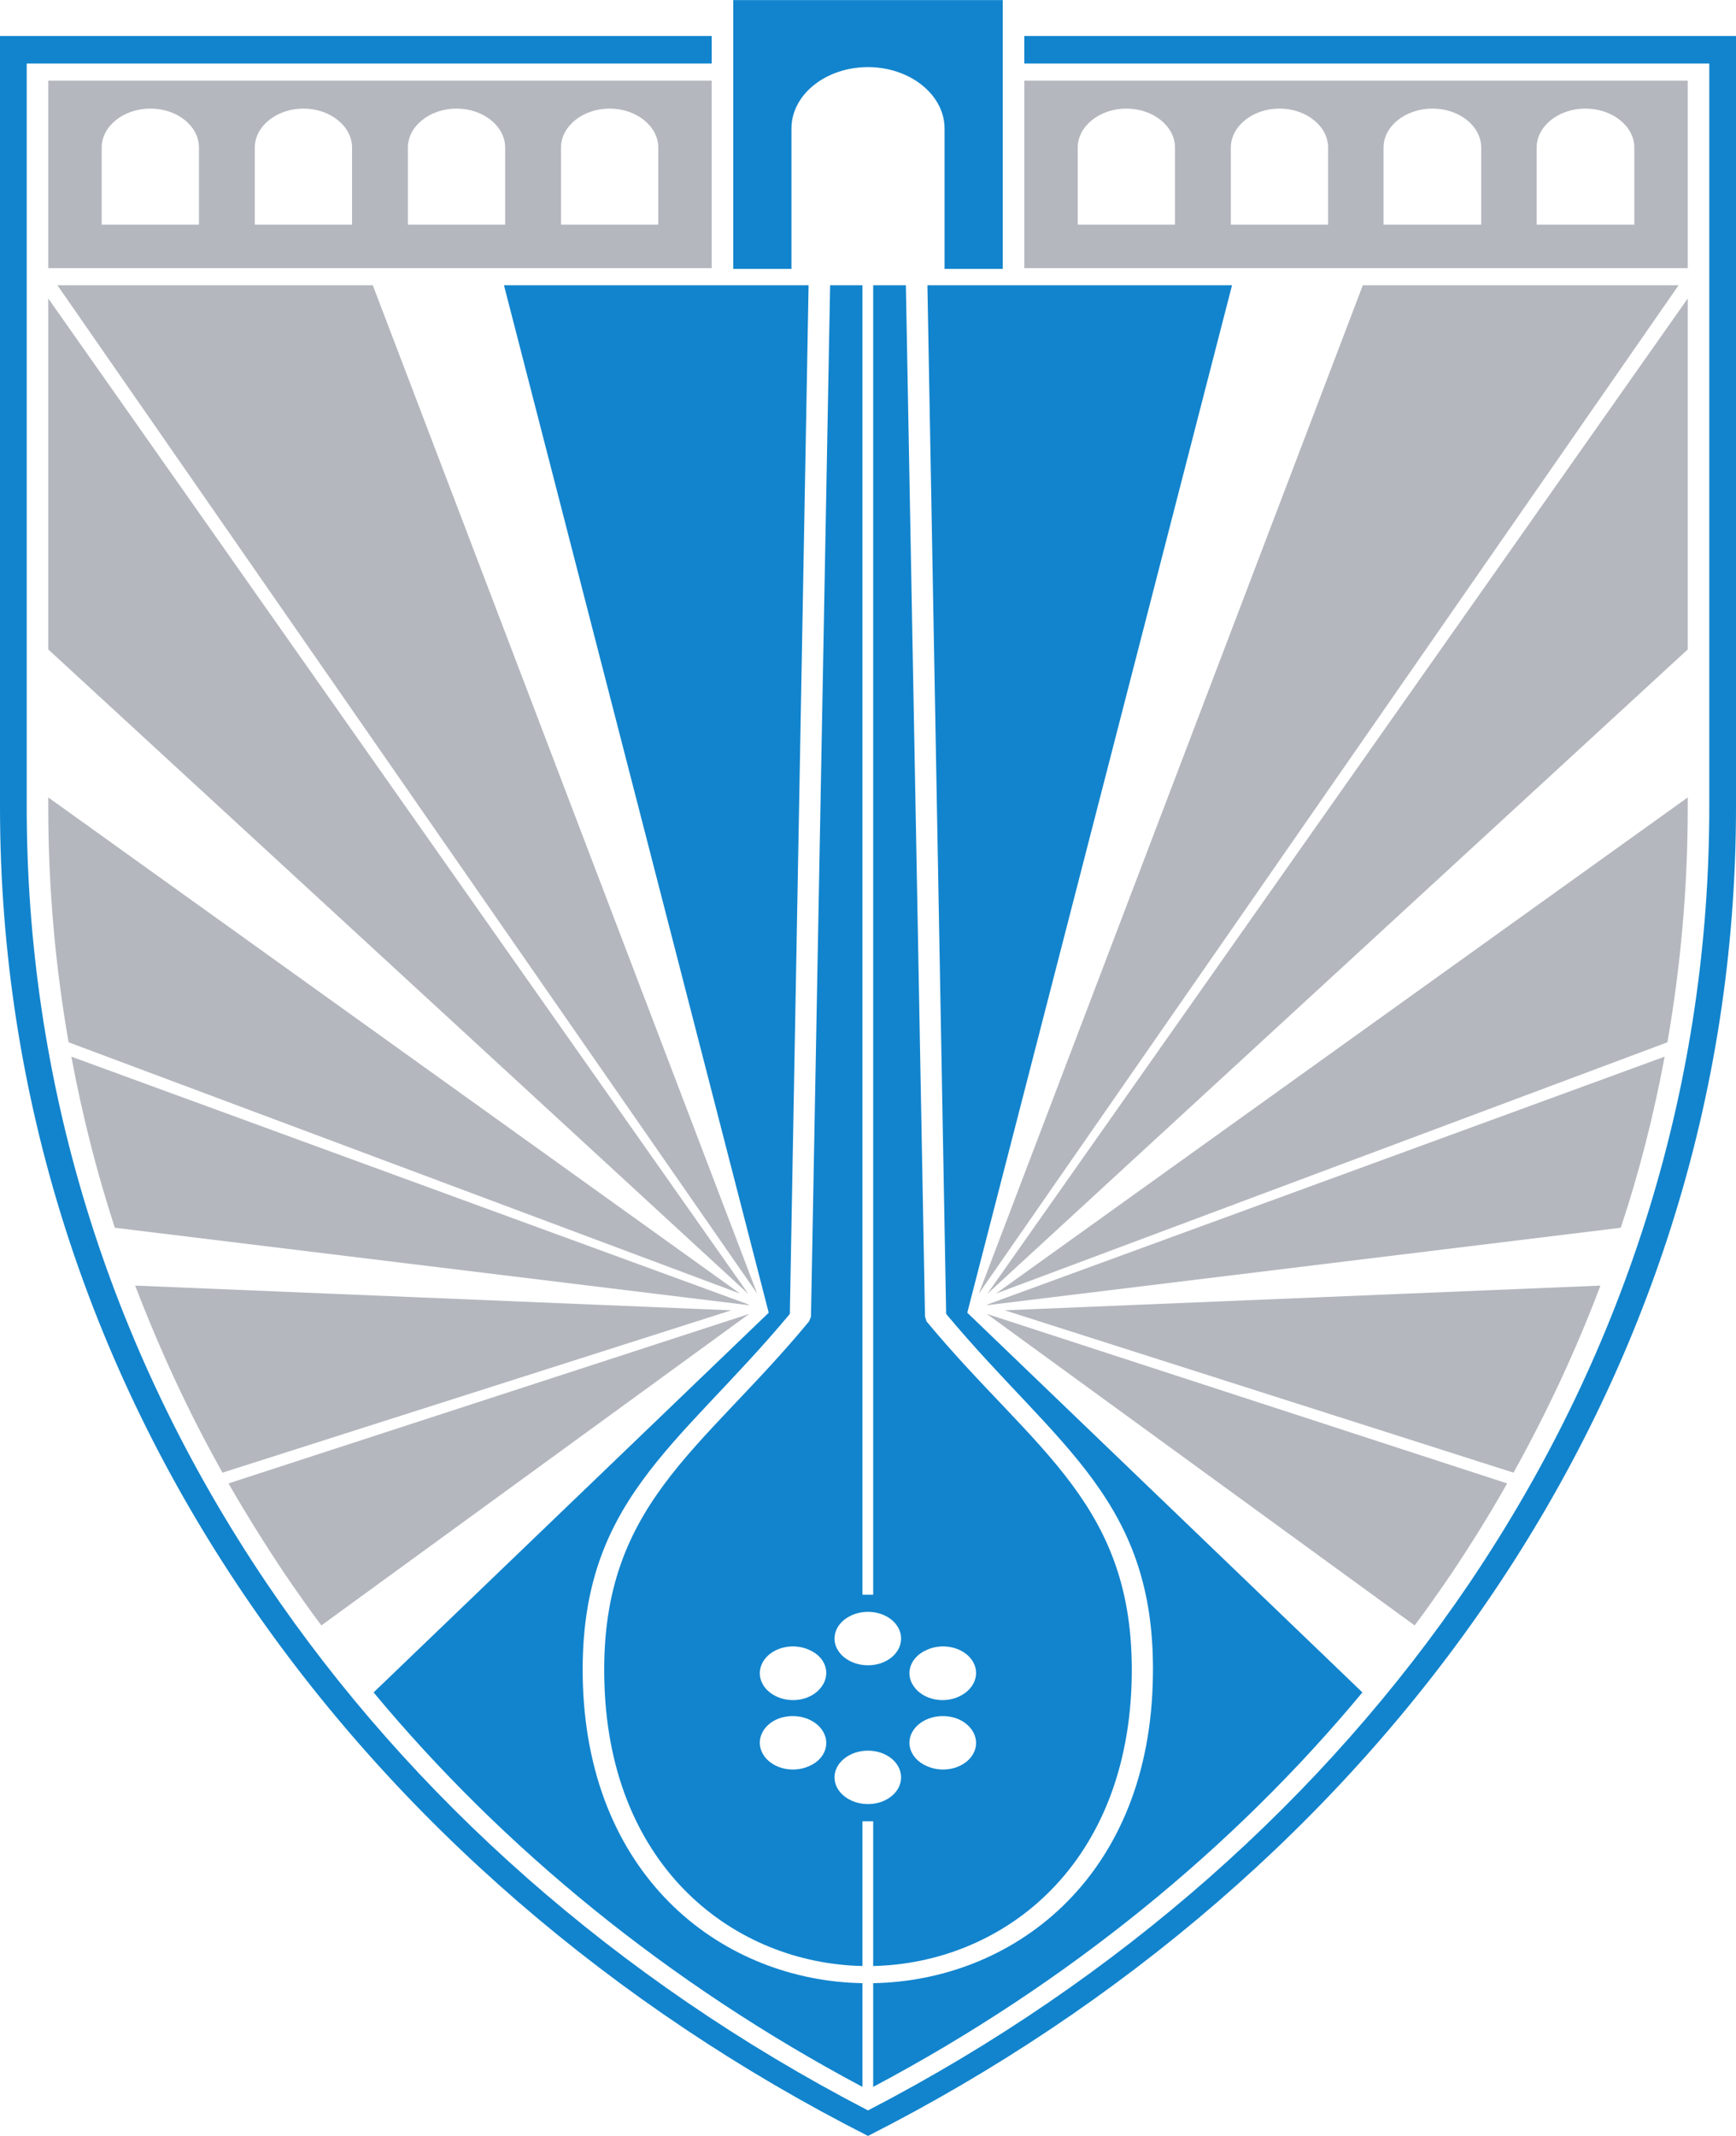 <svg xmlns="http://www.w3.org/2000/svg" xml:space="preserve" width="417.955" height="514.094" style="shape-rendering:geometricPrecision;text-rendering:geometricPrecision;image-rendering:optimizeQuality;fill-rule:evenodd;clip-rule:evenodd" viewBox="0 0 4354 5355"><defs><style>.fil1{fill:none}.fil2{fill:#1284cd}.fil0{fill:#b4b7be}</style></defs><g id="Layer_x0020_1"><g id="_1022853472"><path class="fil0" d="M3780 3719c-44 78-92 155-143 231-29 42-58 84-89 125l-1073-781 1305 425zM4014 3223c-60 159-133 316-218 469l-1276-407 1494-62zM4175 2649c-27 145-63 288-110 429l-1588 194-2-1 1700-622zM2455 3243l963-2528h792z"/><path class="fil1" d="m2445 3271-1 5h-1v2l-1 5 2 1-6 2 6-16z"/><path class="fil0" d="M4233 1999v24c0 198-17 395-51 590l-1684 630 1735-1244z"/><path class="fil2" d="M2163 715h-81l-48 2586-5 12c-271 328-528 459-513 910 15 464 329 699 647 706v-363h27v363c318-7 632-242 648-706 15-451-242-582-514-910l-4-12-48-2586h-82v3283h-27V715zm14 3326c46 0 83 30 83 67s-37 67-83 67-84-30-84-67 38-67 84-67zm-116 187c-23 33-74 44-114 25s-53-60-30-92 74-43 114-24c40 18 53 59 30 91zm0 108c23 32 10 73-30 91-40 19-91 8-114-24s-10-73 30-92c40-18 91-7 114 25zm116 53c46 0 83 30 83 67s-37 67-83 67-84-30-84-67 38-67 84-67zm260 14c-23 32-74 43-114 24-40-18-54-59-31-91s74-43 114-25c40 19 54 60 31 92zm0-242c23 32 9 73-31 92s-91 8-114-25c-23-32-9-73 31-91 40-19 91-8 114 24z"/><path class="fil2" d="M2190 5232c488-259 903-599 1227-989l-991-952 664-2576h-764l47 2579c280 336 534 469 518 930-16 492-356 742-701 748v260zM937 4243c324 390 739 730 1226 989v-260c-344-6-684-256-701-748-15-461 239-594 519-930l47-2579h-764l664 2576-991 952z"/><path class="fil0" d="M573 3719c45 78 93 155 144 231 29 42 58 84 89 125l1073-781-1306 425zM339 3223c61 159 133 316 219 469l1276-407-1495-62zM179 2649c27 145 63 288 109 429l1589 194 2-1-1700-622zM1899 3243 935 715H144z"/><path class="fil1" d="m1908 3271 2 5h1l-1 2 2 5-2 1 6 2-7-16z"/><path class="fil0" d="M121 1999v24c0 198 17 395 51 590l1684 630L121 1999zM121 748v880l1756 1616zM4233 748v880L2476 3244zM2569 202h1664v470H2569V202zm134 361h244V370c0-54-55-98-122-98s-122 44-122 98v193zm384 0h244V370c0-54-55-98-122-98s-122 44-122 98v193zm383 0h245V370c0-54-55-98-122-98-68 0-123 44-123 98v193zm384 0h245V370c0-54-55-98-123-98-67 0-122 44-122 98v193z"/><path class="fil2" d="M2177 5355C903 4709 0 3488 0 2023V90h1785v69H67v1864c0 680 198 1349 603 1948 359 531 874 992 1507 1320 633-328 1147-789 1507-1320 405-599 603-1268 603-1948V159H2569V90h1785v1933c0 1465-904 2686-2177 3332z"/><path class="fil2" d="M2369 674h146V0h-676v674h146V322c0-85 86-154 192-154 105 0 192 69 192 154v352z"/><path class="fil0" d="M1785 202H121v470h1664V202zm-134 361h-244V370c0-54 55-98 122-98s122 44 122 98v193zm-384 0h-244V370c0-54 55-98 122-98s122 44 122 98v193zm-384 0H639V370c0-54 55-98 122-98s122 44 122 98v193zm-384 0H255V370c0-54 55-98 122-98 68 0 122 44 122 98v193z"/></g></g></svg>
